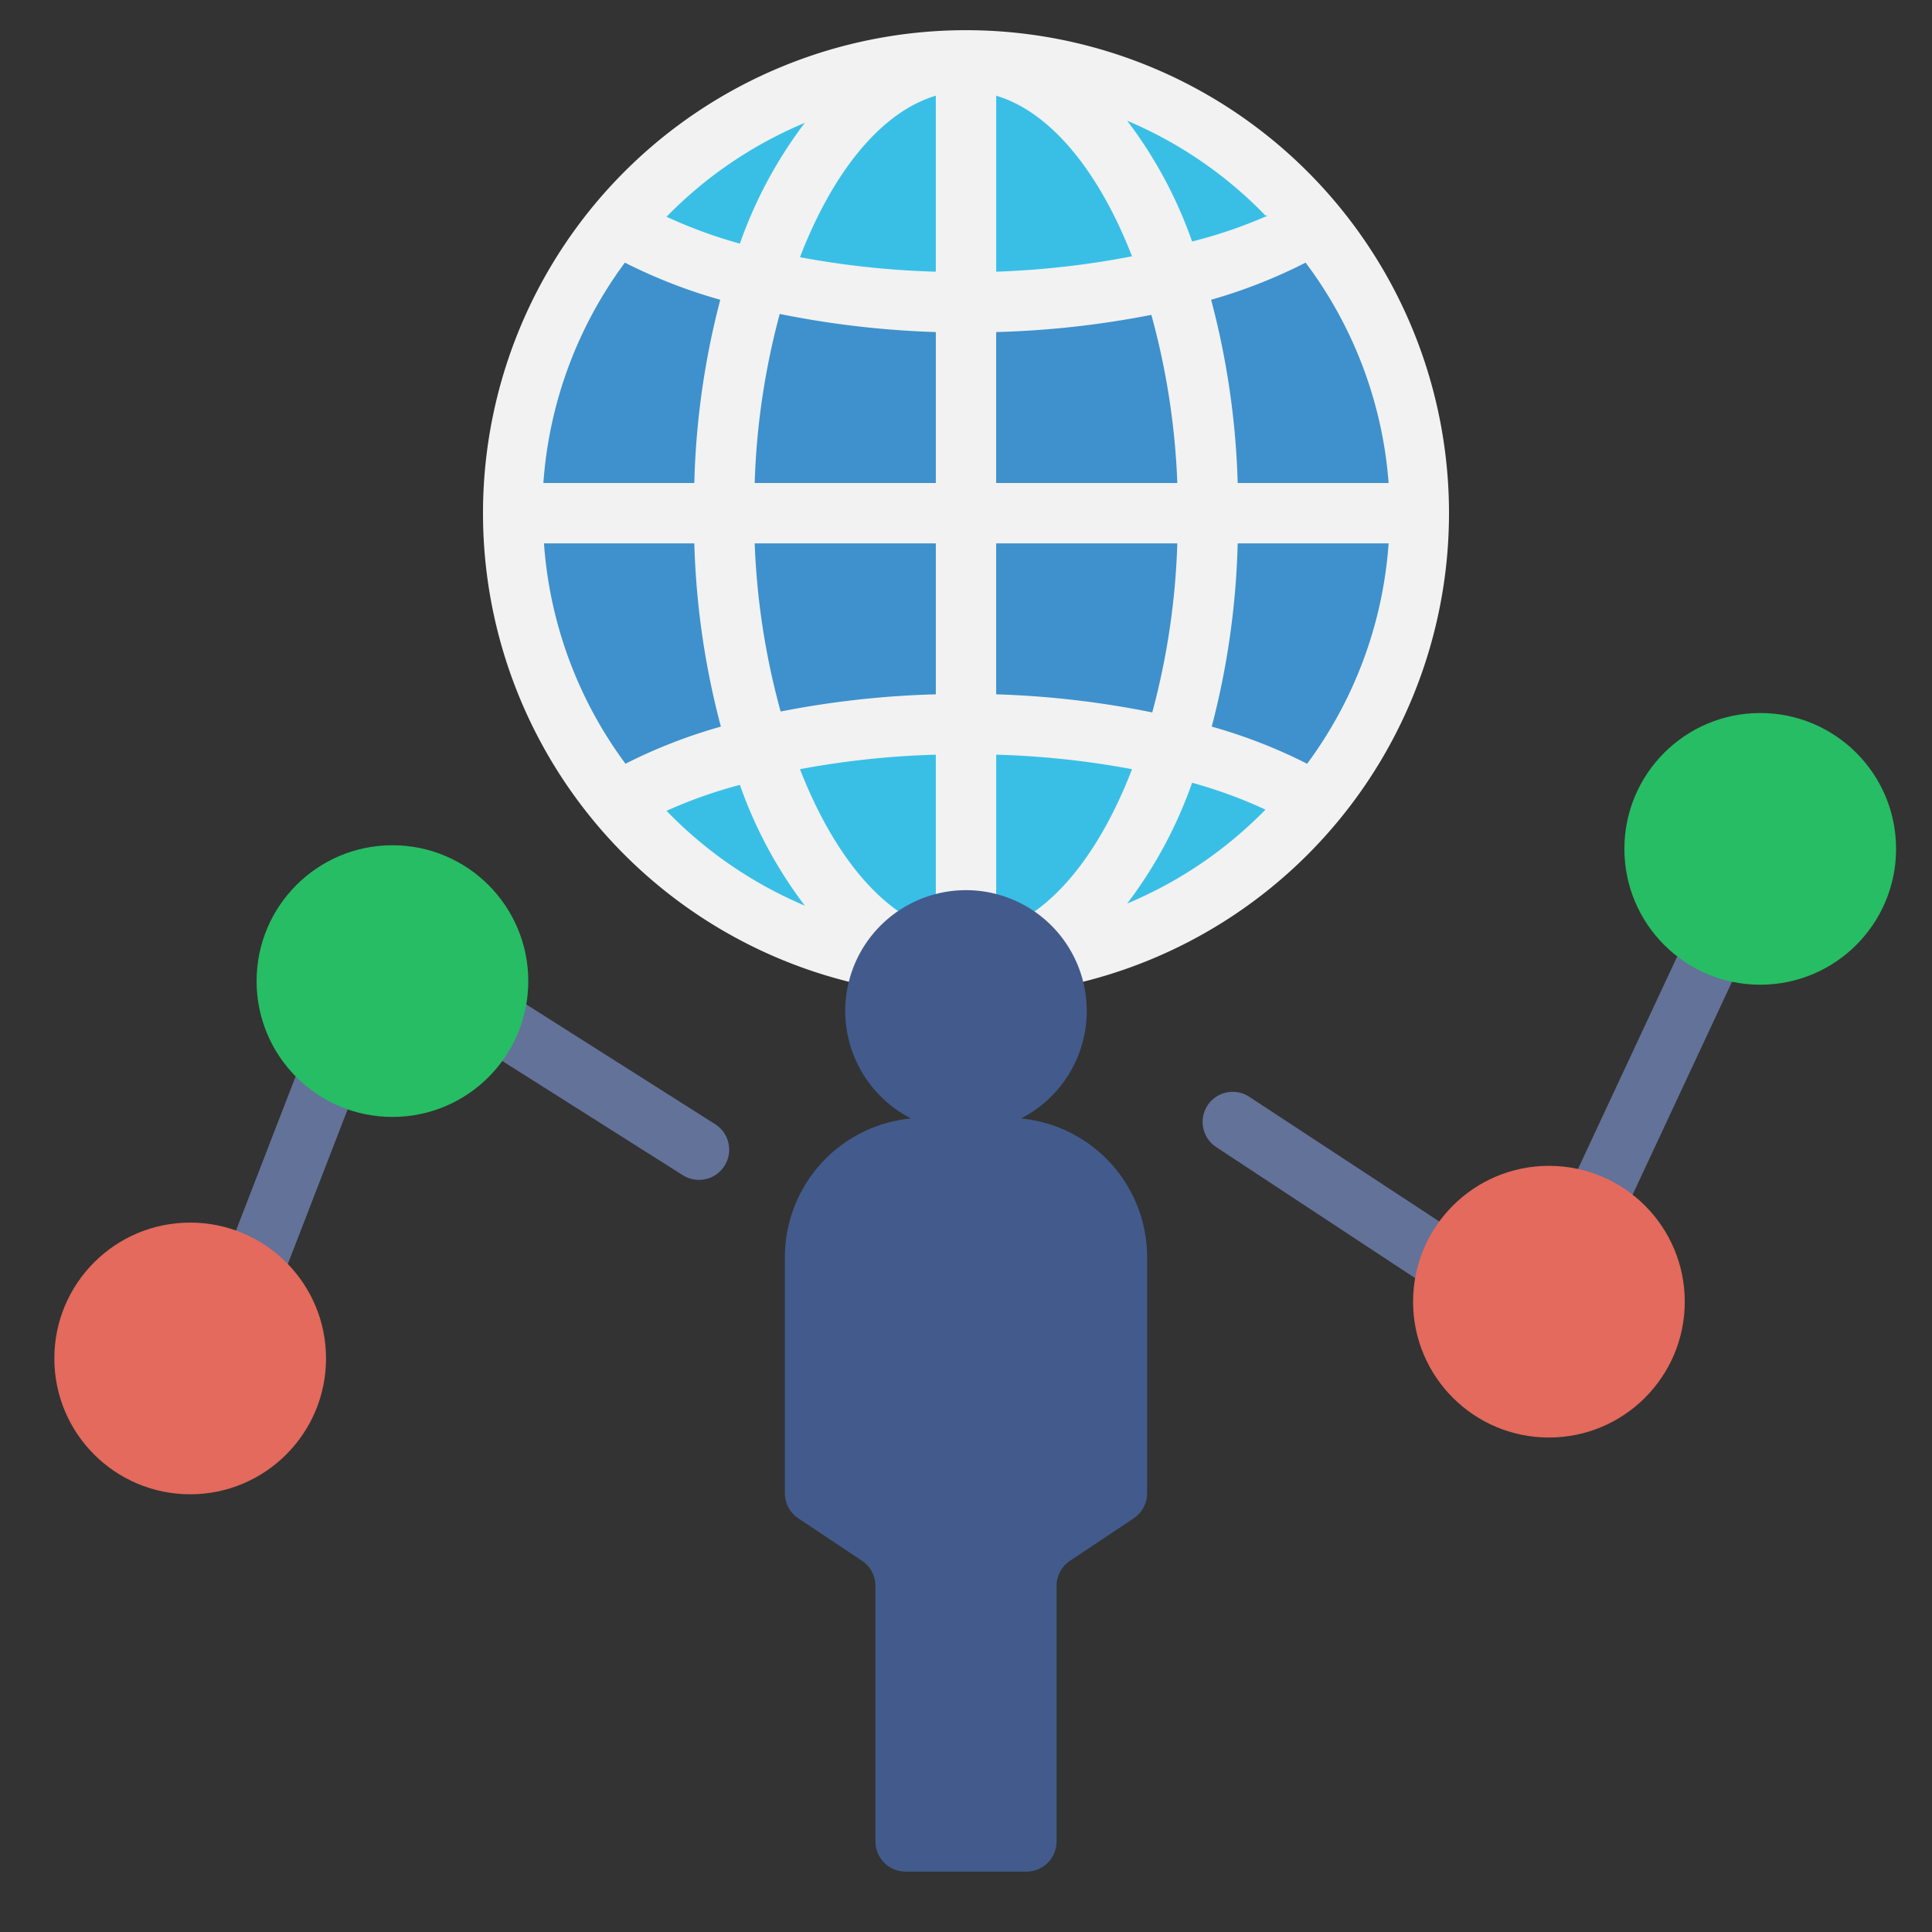<svg id="Layer_1" height="512" viewBox="0 0 64 64" width="512" xmlns="http://www.w3.org/2000/svg" data-name="Layer 1"><rect x="0" y="0" width="64" height="64" fill="#333333" stroke="none"/><circle cx="32" cy="17" fill="#3e91cc" r="15"/><path d="m43.53 26.59a15 15 0 0 1 -23.06 0c2.53-1.59 6.75-2.59 11.53-2.59s9 1 11.53 2.59z" fill="#39bfe6"/><path d="m43.53 7.41a15 15 0 0 0 -23.06 0c2.53 1.59 6.75 2.59 11.53 2.59s9-1 11.53-2.59z" fill="#39bfe6"/><path d="m32 1a16 16 0 1 0 16 16 16 16 0 0 0 -16-16zm1 10a30.85 30.85 0 0 0 5.14-.57 24.36 24.36 0 0 1 .86 5.57h-6zm0-2v-5.83c1.81.54 3.41 2.52 4.5 5.32a28.73 28.73 0 0 1 -4.5.51zm-2-5.8v5.8a28.73 28.73 0 0 1 -4.5-.48c1.09-2.83 2.69-4.81 4.5-5.35zm0 7.8v5h-6a24.36 24.36 0 0 1 .83-5.6 30.85 30.85 0 0 0 5.17.6zm-8 5h-5a13.9 13.9 0 0 1 2.7-7.3 17.34 17.34 0 0 0 3.16 1.23 26.5 26.5 0 0 0 -.86 6.07zm0 2a26.5 26.5 0 0 0 .88 6.07 17.34 17.34 0 0 0 -3.16 1.23 13.9 13.9 0 0 1 -2.7-7.3zm2 0h6v5a30.85 30.85 0 0 0 -5.14.57 24.36 24.36 0 0 1 -.86-5.57zm6 7v5.8c-1.81-.54-3.41-2.52-4.5-5.32a28.73 28.73 0 0 1 4.5-.48zm2 5.8v-5.8a28.73 28.73 0 0 1 4.5.48c-1.09 2.83-2.69 4.81-4.5 5.35zm0-7.8v-5h6a24.36 24.36 0 0 1 -.83 5.6 30.85 30.85 0 0 0 -5.17-.6zm8-5h5a13.9 13.9 0 0 1 -2.7 7.3 17.34 17.34 0 0 0 -3.16-1.23 26.5 26.5 0 0 0 .86-6.07zm0-2a26.5 26.5 0 0 0 -.88-6.07 17.34 17.34 0 0 0 3.13-1.23 13.9 13.9 0 0 1 2.75 7.3zm1-8.86a15.62 15.62 0 0 1 -2.51.86 14.6 14.6 0 0 0 -2.15-4 13.87 13.87 0 0 1 4.58 3.14zm-15.34-3.07a14.6 14.6 0 0 0 -2.15 4 15.62 15.62 0 0 1 -2.43-.89 13.87 13.87 0 0 1 4.58-3.11zm-4.58 22.79a15.62 15.62 0 0 1 2.43-.86 14.6 14.6 0 0 0 2.15 4 13.87 13.87 0 0 1 -4.58-3.14zm15.26 3.07a14.6 14.6 0 0 0 2.15-4 15.62 15.62 0 0 1 2.43.89 13.87 13.87 0 0 1 -4.58 3.11z" fill="#f2f2f2"/><g fill="#637299"><path d="m6.52 37.75h6.26v2h-6.26z" transform="matrix(.361 -.933 .933 .361 -29.97 33.77)"/><path d="m47.06 42.46-6.77-4.46a1 1 0 0 1 -.29-1.38 1 1 0 0 1 1.38-.29l6.78 4.45z"/><path d="m50.53 34.62h8.56v2h-8.56z" transform="matrix(.423 -.906 .906 .423 -.64 70.23)"/><path d="m22.62 38.93-6.45-4.08 1.07-1.7 6.45 4.09a1 1 0 0 1 .31 1.38 1 1 0 0 1 -1.38.31z"/></g><path d="m33.82 37.05a4 4 0 1 0 -3.64 0 4.62 4.62 0 0 0 -4.18 4.59v7.82a1 1 0 0 0 .45.84l2.1 1.4a1 1 0 0 1 .45.84v8.46a1 1 0 0 0 1 1h4a1 1 0 0 0 1-1v-8.46a1 1 0 0 1 .45-.84l2.1-1.4a1 1 0 0 0 .45-.84v-7.82a4.62 4.62 0 0 0 -4.18-4.59z" fill="#425b8c"/><circle cx="13" cy="32.5" fill="#26bd64" r="4.5"/><circle cx="6.3" cy="45" fill="#e36a5c" r="4.5"/><circle cx="58.31" cy="28.12" fill="#26bd64" r="4.5"/><circle cx="51.31" cy="43.12" fill="#e36a5c" r="4.5"/></svg>